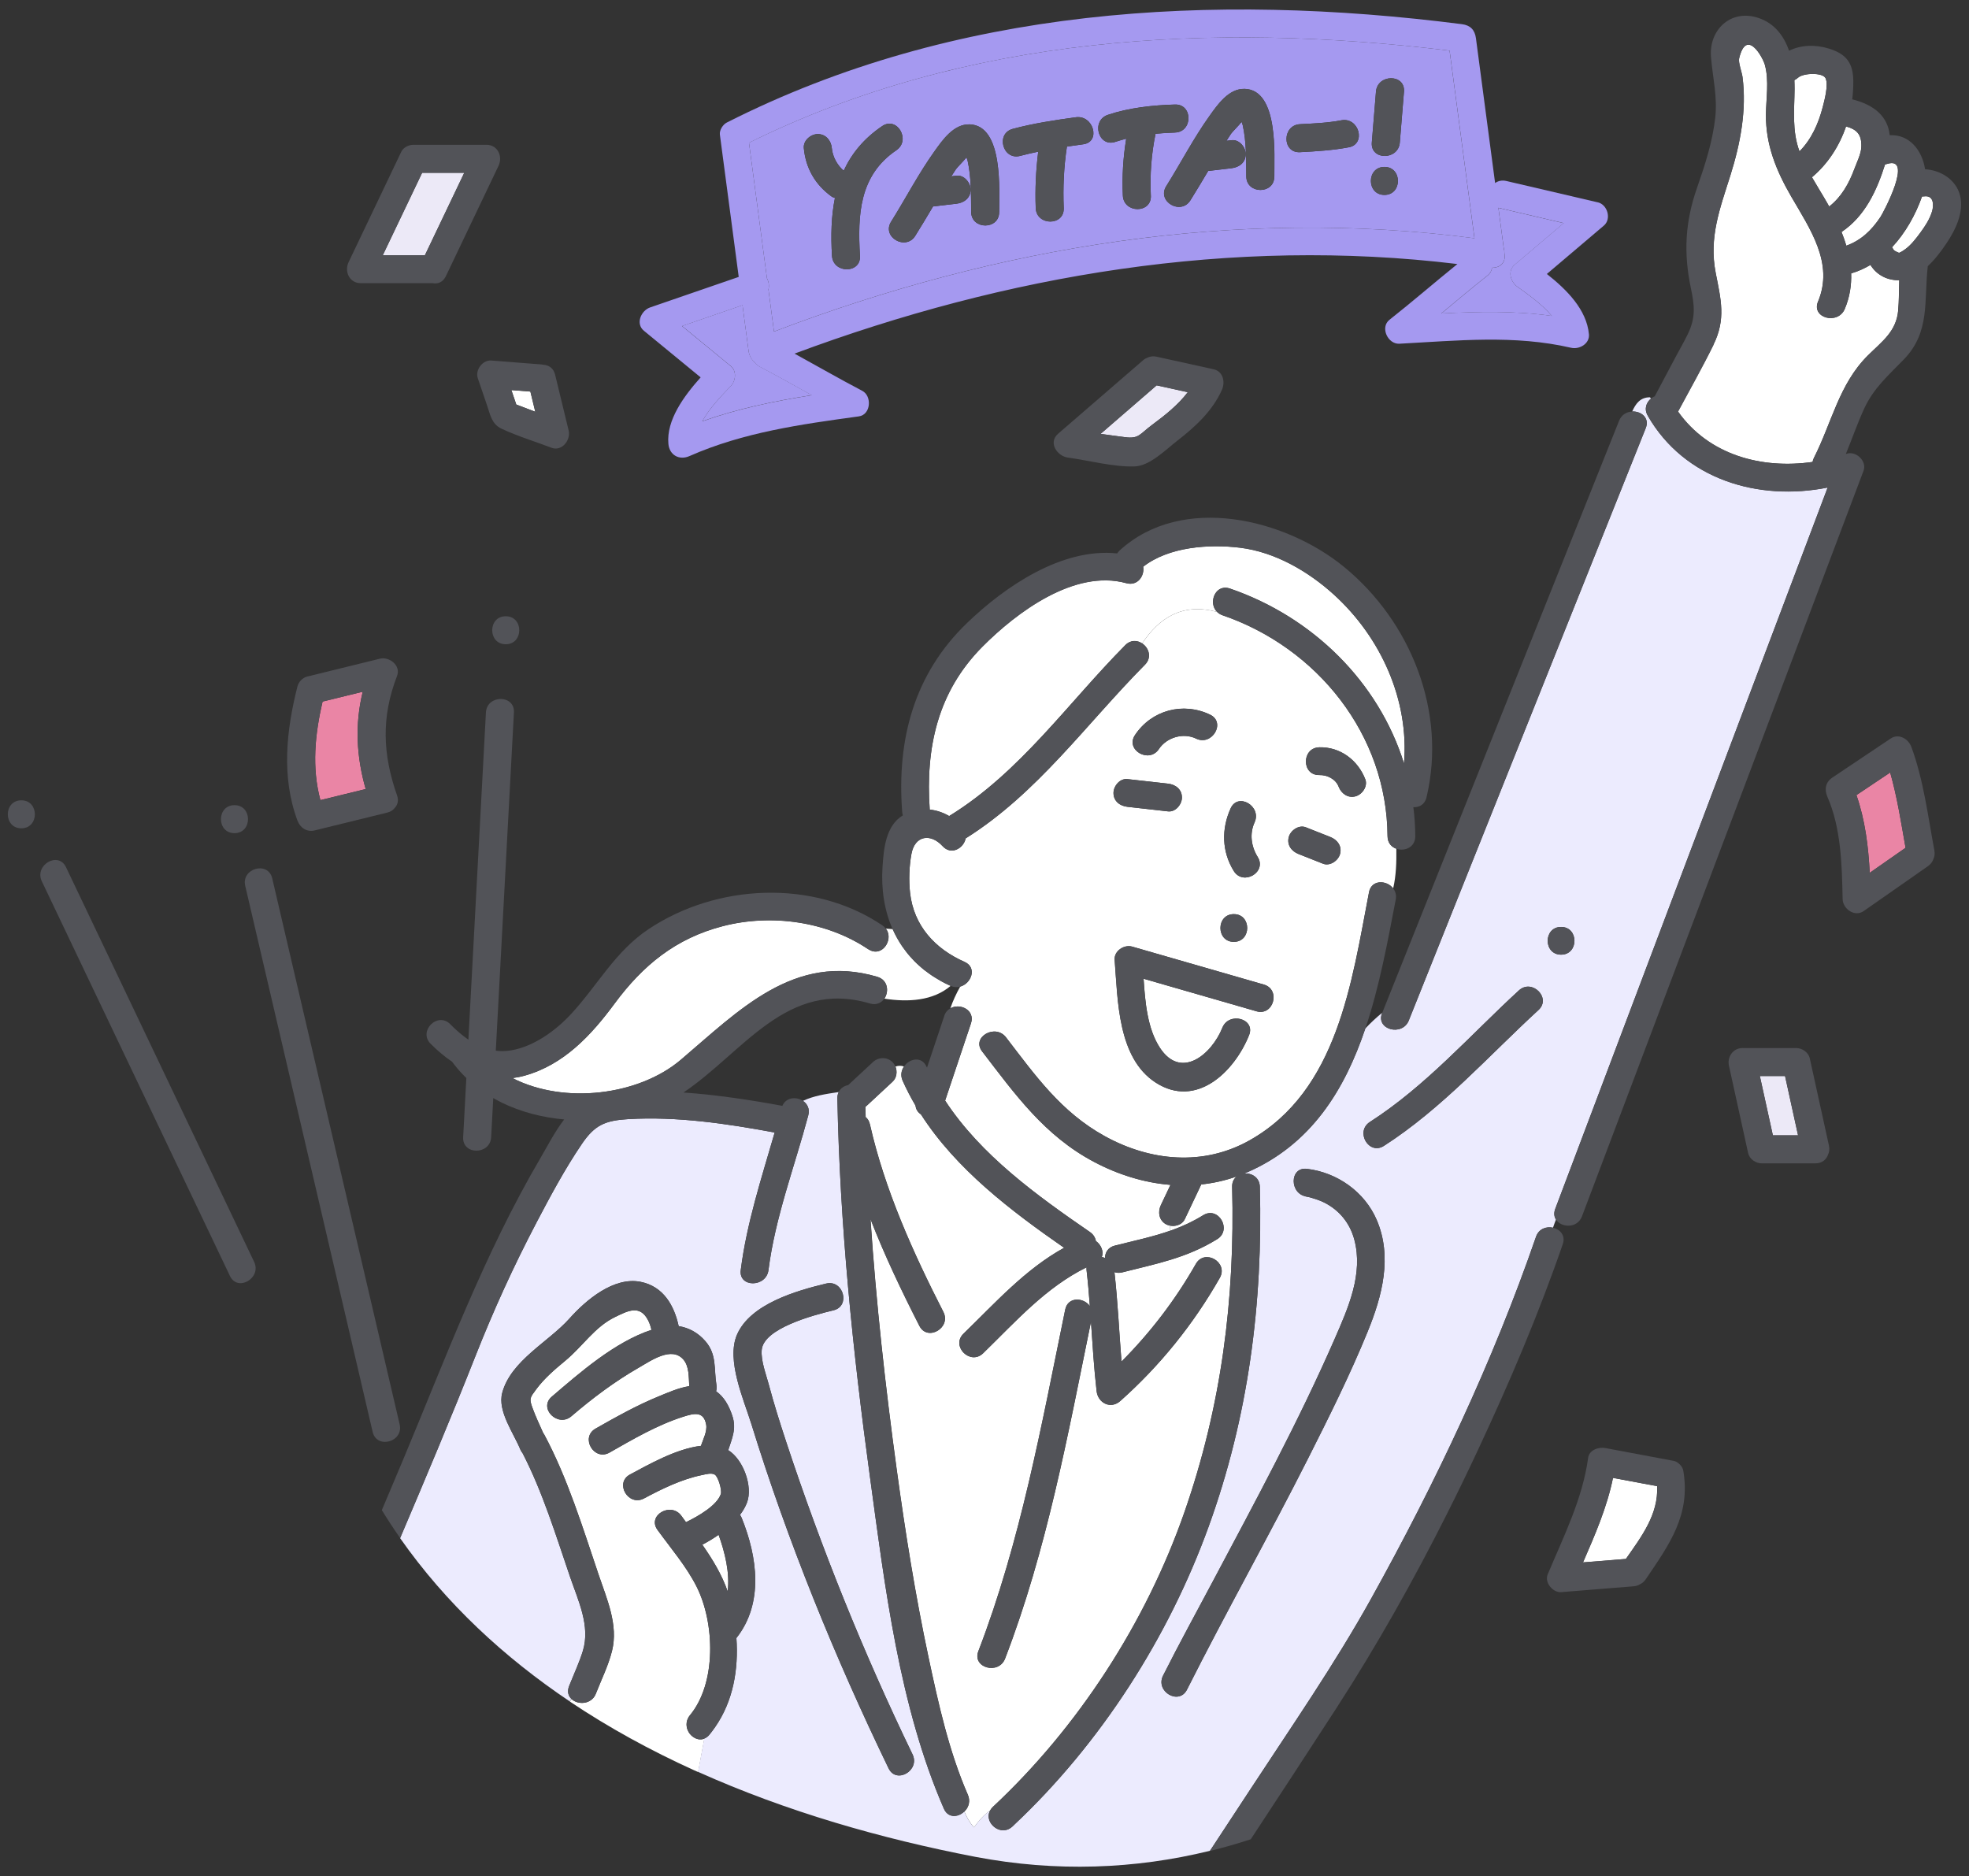 <svg width="170" height="162" viewBox="0 0 170 162" fill="none" xmlns="http://www.w3.org/2000/svg">
<rect x="0" y="0" width="170" height="162" fill="#333333" stroke="none"/>
<g clip-path="url(#clip0_3103_21803)">
<path d="M41.954 61.515C41.382 72.19 40.81 82.865 40.238 93.541C40.154 95.088 40.073 96.639 39.989 98.186C39.904 99.741 42.321 99.737 42.406 98.186C42.978 87.51 43.55 76.835 44.122 66.16C44.206 64.613 44.287 63.062 44.371 61.515C44.456 59.96 42.039 59.964 41.954 61.515Z" fill="#525358"/>
<path d="M21.172 76.484C24.382 90.237 27.589 103.986 30.8 117.739C31.259 119.701 31.714 121.667 32.173 123.629C32.528 125.144 34.856 124.503 34.506 122.984C31.295 109.231 28.088 95.482 24.878 81.729C24.419 79.767 23.963 77.802 23.504 75.84C23.15 74.325 20.821 74.966 21.172 76.48V76.484Z" fill="#525358"/>
<path d="M3.612 76.094C8.357 86.048 13.103 95.998 17.844 105.952C18.513 107.358 19.186 108.764 19.854 110.17C20.523 111.572 22.61 110.347 21.941 108.95C17.196 98.995 12.45 89.045 7.709 79.091C7.04 77.685 6.367 76.279 5.698 74.873C5.03 73.471 2.943 74.696 3.612 76.094Z" fill="#525358"/>
<path d="M156.491 39.891C156.511 39.774 156.547 39.657 156.607 39.536C158.15 36.503 158.775 33.163 161.268 30.69C162.481 29.489 163.722 28.627 163.883 26.81C163.959 25.94 163.947 25.066 163.975 24.192C163 24.228 162.034 23.773 161.49 22.874C160.97 23.185 160.414 23.434 159.822 23.608C159.858 24.627 159.701 25.654 159.27 26.677C158.682 28.079 156.366 27.459 156.962 26.041C158.356 22.733 156.265 19.761 154.654 16.981C153.36 14.745 152.442 12.513 152.466 9.895C152.478 8.497 152.752 6.97 152.373 5.601C152.196 4.948 150.782 2.386 150.15 5.045C150.065 5.395 150.387 6.245 150.44 6.64C150.814 9.512 150.255 12.405 149.396 15.14C148.49 18.02 147.527 20.494 148.128 23.571C148.579 25.876 149.022 27.547 147.934 29.763C146.975 31.717 145.896 33.618 144.869 35.536C147.515 39.282 152.071 40.519 156.478 39.886L156.491 39.891Z" fill="white"/>
<path d="M60.638 133.37C61.52 134.635 62.318 135.94 62.826 137.402C63.027 135.791 62.584 134.014 62.044 132.512C61.577 132.838 61.097 133.128 60.638 133.366V133.37Z" fill="white"/>
<path d="M156.442 15.305C156.869 16.05 157.332 16.779 157.755 17.521C157.816 17.625 157.872 17.726 157.929 17.831C158.976 17.013 159.625 15.873 160.104 14.584C160.301 14.048 160.676 13.299 160.704 12.711C160.757 11.571 160.269 11.16 159.383 10.918C158.803 12.61 157.816 14.149 156.442 15.301V15.305Z" fill="white"/>
<path d="M163.472 21.533C163.568 21.714 163.931 21.791 163.955 21.835C164.152 21.766 164.366 21.617 164.507 21.512C164.998 21.154 165.429 20.594 165.784 20.115C166.199 19.555 166.622 18.918 166.819 18.237C166.96 17.75 166.997 16.831 166.118 16.956C166.058 16.964 166.006 16.964 165.949 16.964C165.389 18.544 164.519 20.107 163.355 21.351C163.399 21.408 163.439 21.464 163.476 21.533H163.472Z" fill="white"/>
<path d="M158.992 20.03C159.149 20.421 159.29 20.816 159.407 21.215C160.66 20.763 161.578 19.905 162.356 18.733C162.606 18.354 165.236 13.424 162.92 14.157C162.864 14.177 162.807 14.181 162.751 14.193C162.026 16.489 161.006 18.681 158.988 20.034L158.992 20.03Z" fill="white"/>
<path d="M155.358 13.057C155.358 13.057 155.358 13.065 155.363 13.073C156.39 12.042 156.998 10.684 157.369 9.254C157.51 8.71 157.888 7.328 157.614 6.752C157.373 6.249 155.689 6.289 155.23 6.716C155.133 6.805 155.028 6.869 154.923 6.922C154.936 7.183 154.944 7.445 154.94 7.695C154.923 9.54 154.71 11.276 155.358 13.057Z" fill="white"/>
<path d="M74.967 81.963C71.382 79.546 66.588 78.889 62.419 79.965C58.35 81.016 55.514 83.337 53.065 86.652C51.046 89.383 48.69 91.929 45.298 92.876C44.943 92.977 44.593 93.041 44.246 93.085C48.726 95.386 55.155 94.58 58.773 91.514C63.776 87.268 68.574 82.217 75.749 84.344C76.667 84.618 76.768 85.617 76.357 86.225C78.407 86.543 80.555 86.418 82.077 85.121C81.791 84.996 81.522 84.859 81.256 84.714C81.171 84.67 81.094 84.618 81.014 84.569C80.837 84.469 80.663 84.364 80.494 84.251C80.406 84.191 80.321 84.13 80.236 84.07C80.083 83.961 79.934 83.852 79.789 83.74C79.709 83.675 79.628 83.607 79.547 83.538C79.406 83.417 79.274 83.296 79.141 83.171C79.068 83.103 79 83.035 78.931 82.966C78.798 82.829 78.669 82.688 78.544 82.543C78.488 82.479 78.432 82.414 78.379 82.35C78.242 82.185 78.113 82.011 77.993 81.834C77.96 81.786 77.924 81.741 77.892 81.693C77.578 81.23 77.304 80.734 77.074 80.219C76.881 80.199 76.687 80.186 76.486 80.178C76.558 80.271 76.611 80.372 76.651 80.477C76.998 81.423 76.011 82.656 74.971 81.955L74.967 81.963Z" fill="white"/>
<path d="M101.039 106.263C101.132 106.23 101.225 106.198 101.317 106.166C102.175 105.848 103.025 105.457 103.883 104.925C105.197 104.111 106.397 106.182 105.092 106.992C102.437 108.631 99.859 109.107 96.89 109.86C96.64 109.924 96.419 109.908 96.221 109.84C96.511 112.406 96.624 114.988 96.83 117.562C99.335 115.044 101.478 112.237 103.251 109.127C104.012 107.785 106.079 108.994 105.317 110.335C103.041 114.335 100.165 117.909 96.725 120.966C95.903 121.699 94.803 121.148 94.682 120.12C94.453 118.126 94.332 116.124 94.195 114.122C92.189 123.935 90.384 133.825 86.779 143.207C86.231 144.633 83.918 144.009 84.47 142.571C88.128 133.056 89.929 123.021 91.971 113.071C92.205 111.935 93.571 112.019 94.098 112.772C94.022 111.729 93.933 110.69 93.812 109.65C93.804 109.57 93.804 109.497 93.812 109.425C90.271 111.165 87.689 114.118 84.881 116.845C83.773 117.917 82.082 116.229 83.189 115.153C85.941 112.482 88.515 109.59 91.875 107.737C87.278 104.542 82.553 100.957 79.515 96.22C79.262 96.05 79.076 95.793 79.048 95.462C78.641 94.769 78.267 94.056 77.936 93.315C77.731 92.856 77.823 92.417 78.053 92.082C77.823 92.006 77.582 91.994 77.316 92.087C77.493 92.522 77.425 93.065 77.066 93.396C76.313 94.097 75.559 94.798 74.806 95.495C74.778 95.519 74.75 95.539 74.718 95.563C74.726 95.857 74.734 96.151 74.742 96.449C74.915 96.59 75.048 96.796 75.112 97.078C76.381 102.705 78.835 108.148 81.453 113.272C82.154 114.642 80.087 115.85 79.386 114.481C77.868 111.508 76.393 108.422 75.161 105.255C75.644 112.482 76.442 119.697 77.421 126.852C78.162 132.298 79.032 137.737 80.176 143.115C81.026 147.107 81.932 151.212 83.568 154.966C83.794 155.486 83.653 155.981 83.35 156.324C83.322 156.356 83.294 156.38 83.262 156.408C83.459 156.888 83.713 157.355 84.092 157.778C84.511 157.198 84.962 156.682 85.49 156.32C85.55 156.211 85.623 156.106 85.727 156.006C93.087 149.137 98.936 140.093 102.252 130.59C105.454 121.417 106.639 112.14 106.381 102.472C106.369 102.069 106.526 101.775 106.764 101.586C106.764 101.586 106.764 101.586 106.768 101.581C106.768 101.581 106.768 101.581 106.764 101.581C105.761 101.936 104.741 102.158 103.714 102.266C103.239 103.265 102.767 104.268 102.292 105.268C102.115 105.646 101.7 105.84 101.293 105.848C101.2 105.848 101.112 105.836 101.023 105.819C101.031 105.968 101.039 106.113 101.039 106.258V106.263Z" fill="white"/>
<path d="M98.618 55.553C98.618 55.553 98.626 55.557 98.63 55.561C99.19 55.948 99.472 56.761 98.856 57.386C93.776 62.51 89.57 68.5 83.374 72.384C83.209 73.234 82.134 73.874 81.385 73.056C80.353 71.929 78.992 72.122 78.694 73.713C78.496 74.765 78.452 76.017 78.573 77.085C78.891 79.929 80.728 81.923 83.278 83.047C84.386 83.538 83.862 84.916 82.907 85.178C82.549 85.806 82.267 86.435 82.049 87.063C82.879 86.58 84.216 87.208 83.834 88.356C83.093 90.58 82.347 92.804 81.602 95.028C84.688 99.741 89.526 103.225 94.106 106.376C94.408 106.585 94.566 106.859 94.618 107.149C95.073 107.479 95.315 108.064 95.129 108.531C95.222 108.547 95.315 108.579 95.407 108.615C95.412 108.148 95.665 107.697 96.253 107.548C97.953 107.117 99.516 106.795 101.039 106.259C101.039 106.114 101.031 105.969 101.023 105.82C100.89 105.796 100.765 105.759 100.652 105.695C100.06 105.348 99.948 104.643 100.221 104.059C100.499 103.475 100.777 102.887 101.055 102.303C98.779 102.122 96.531 101.421 94.449 100.317C90.183 98.057 87.649 94.5 84.788 90.773C83.85 89.553 85.929 88.361 86.855 89.565C89.401 92.88 91.609 96.01 95.367 98.089C99.307 100.265 103.891 100.712 107.896 98.452C115.485 94.174 116.702 84.799 118.196 77.041C118.414 75.921 119.731 75.985 120.283 76.706C120.541 75.603 120.573 74.45 120.557 73.278C120.138 73.133 119.8 72.77 119.796 72.194C119.747 63.437 113.737 55.928 105.551 53.12C105.362 53.055 105.221 52.955 105.1 52.842C102.083 52.012 100.072 53.361 98.614 55.553H98.618ZM113.906 64.524C115.719 64.48 117.233 65.628 117.878 67.284C118.112 67.888 117.616 68.597 117.044 68.754C116.375 68.939 115.807 68.52 115.574 67.92C115.312 67.248 114.571 66.905 113.91 66.921C112.367 66.957 112.371 64.565 113.91 64.528L113.906 64.524ZM111.271 72.263C111.428 71.687 112.142 71.191 112.742 71.429C113.447 71.707 114.156 71.985 114.861 72.267C115.465 72.505 115.884 73.061 115.695 73.737C115.537 74.313 114.824 74.809 114.224 74.571C113.519 74.293 112.81 74.015 112.105 73.733C111.501 73.496 111.082 72.94 111.271 72.263ZM97.333 67.268C98.505 67.401 99.678 67.534 100.85 67.662C101.494 67.735 102.046 68.15 102.046 68.859C102.046 69.455 101.494 70.128 100.85 70.055C99.678 69.922 98.505 69.79 97.333 69.66C96.689 69.588 96.137 69.173 96.137 68.464C96.137 67.868 96.689 67.195 97.333 67.268ZM108.48 87.313C105.233 86.379 101.986 85.44 98.739 84.505C98.872 86.564 99.073 88.812 100.137 90.451C101.966 93.271 104.616 91.035 105.539 88.739C106.107 87.325 108.419 87.946 107.847 89.376C106.582 92.53 103.299 95.745 99.778 93.469C96.495 91.341 96.515 86.35 96.241 82.886C96.181 82.108 97.055 81.532 97.756 81.734C101.543 82.825 105.333 83.917 109.12 85.009C110.599 85.436 109.966 87.744 108.484 87.317L108.48 87.313ZM106.252 69.793C106.888 68.392 108.951 69.608 108.319 71.002C107.867 71.993 108.029 73.093 108.588 73.995C109.402 75.308 107.332 76.509 106.522 75.204C105.483 73.528 105.446 71.566 106.252 69.793ZM106.526 78.926C108.069 78.926 108.065 81.319 106.526 81.319C104.987 81.319 104.987 78.926 106.526 78.926ZM103.271 63.771C102.163 63.239 100.733 63.658 100.056 64.673C99.206 65.95 97.136 64.75 97.99 63.465C99.424 61.306 102.151 60.584 104.475 61.704C105.865 62.373 104.649 64.436 103.267 63.771H103.271Z" fill="white"/>
<path d="M106.188 50.812C113.35 53.269 119.03 58.892 121.218 65.918C121.673 60.46 119.236 55.037 115.167 51.339C112.955 49.325 110.071 47.653 107.062 47.287C104.403 46.964 100.914 47.194 98.699 48.926C98.832 49.7 98.227 50.622 97.24 50.348C92.777 49.111 87.766 52.866 84.817 55.835C80.937 59.742 79.902 64.573 80.269 69.898C80.861 69.959 81.429 70.152 81.953 70.458C81.961 70.454 81.969 70.446 81.977 70.438C88.08 66.675 92.185 60.709 97.16 55.694C97.623 55.227 98.195 55.267 98.614 55.553C100.068 53.361 102.083 52.012 105.1 52.842C104.923 52.673 104.806 52.467 104.757 52.242C104.584 51.436 105.193 50.473 106.188 50.812Z" fill="white"/>
<path d="M60.739 150.144C60.739 150.144 60.739 150.144 60.735 150.144C60.674 150.164 60.614 150.172 60.553 150.181C60.513 150.181 60.477 150.181 60.437 150.181C60.421 150.181 60.408 150.181 60.392 150.181C60.356 150.181 60.316 150.172 60.28 150.164C60.267 150.164 60.255 150.16 60.243 150.156C60.127 150.128 60.01 150.08 59.905 150.011C59.889 149.999 59.873 149.991 59.857 149.979C59.828 149.959 59.8 149.939 59.776 149.919C59.756 149.903 59.74 149.886 59.72 149.87C59.696 149.85 59.671 149.826 59.651 149.806C59.615 149.766 59.579 149.725 59.546 149.685C59.53 149.665 59.518 149.645 59.506 149.629C59.486 149.596 59.466 149.564 59.446 149.532C59.434 149.512 59.422 149.492 59.413 149.467C59.393 149.431 59.377 149.395 59.365 149.355C59.357 149.335 59.349 149.318 59.341 149.298C59.321 149.242 59.305 149.181 59.293 149.125C59.293 149.117 59.293 149.109 59.293 149.097C59.285 149.044 59.276 148.992 59.276 148.94C59.276 148.92 59.276 148.899 59.276 148.883C59.276 148.839 59.276 148.791 59.285 148.746C59.285 148.726 59.289 148.71 59.293 148.69C59.305 148.626 59.317 148.561 59.341 148.501C59.389 148.368 59.458 148.235 59.562 148.106C61.879 145.322 61.714 140.13 60.151 137.008C59.276 135.259 57.903 133.668 56.763 132.089C55.856 130.836 57.935 129.644 58.829 130.88C58.962 131.062 59.095 131.247 59.228 131.428C60.32 130.9 61.923 129.962 62.237 128.991C62.342 128.665 62.016 127.513 61.714 127.323C61.428 127.146 60.944 127.291 60.606 127.359C58.866 127.714 57.166 128.544 55.603 129.378C54.245 130.103 53.036 128.036 54.394 127.311C55.933 126.489 58.374 125.083 60.517 124.838C60.723 124.233 61.073 123.569 60.968 122.997C60.751 121.816 59.905 122.034 59.011 122.316C56.755 123.029 54.672 124.254 52.626 125.418C51.284 126.183 50.08 124.113 51.417 123.351C53.19 122.34 54.974 121.341 56.864 120.568C57.673 120.237 58.592 119.826 59.51 119.681C59.462 118.872 59.498 117.969 59.011 117.397C57.992 116.205 56.211 117.482 55.139 118.094C53.057 119.291 51.151 120.725 49.33 122.284C48.166 123.279 46.466 121.595 47.638 120.592C50.072 118.509 53.077 115.866 56.247 114.823C56.179 114.537 56.094 114.259 55.965 114.013C55.248 112.599 54.176 113.196 53.089 113.723C51.349 114.565 50.305 116.249 48.819 117.478C47.904 118.235 47.002 119.001 46.289 119.963C45.761 120.676 45.681 120.749 45.959 121.522C46.228 122.272 46.575 123.001 46.901 123.734C46.933 123.782 46.97 123.827 46.998 123.879C49.016 127.654 50.317 131.92 51.683 135.96C52.392 138.059 53.403 140.299 52.839 142.551C52.525 143.808 51.917 145.032 51.445 146.237C51.32 146.555 51.103 146.768 50.853 146.893C50.354 147.147 49.709 147.042 49.342 146.696L49.193 146.909C52.569 149.173 56.175 151.143 59.929 152.847C60.046 152.9 60.163 152.948 60.28 153L60.815 150.12C60.791 150.128 60.767 150.144 60.743 150.152L60.739 150.144Z" fill="white"/>
<path d="M142.262 35.89C141.924 35.302 142.141 34.742 142.548 34.411C142.516 34.375 142.484 34.335 142.451 34.303C141.622 34.303 141.227 34.843 140.921 35.527C141.682 35.495 142.447 36.071 142.089 36.962C141.235 39.093 140.381 41.228 139.531 43.359C133.565 58.272 127.599 73.189 121.632 88.102C121.068 89.516 118.752 88.896 119.324 87.466C119.324 87.458 119.328 87.454 119.332 87.446C118.817 87.865 118.333 88.32 117.878 88.803C116.093 94.101 113.209 98.818 107.658 101.227C107.577 101.263 107.493 101.291 107.412 101.324C108.049 101.263 108.746 101.646 108.77 102.468C109.04 112.527 107.791 122.304 104.347 131.815C100.87 141.407 95.029 150.527 87.584 157.532C87.528 157.585 87.471 157.641 87.415 157.697C86.585 158.471 85.453 157.758 85.361 156.912C85.34 156.715 85.381 156.513 85.485 156.32C84.958 156.682 84.507 157.198 84.088 157.778C84.136 157.83 84.176 157.887 84.229 157.935C84.176 157.883 84.136 157.83 84.088 157.778C83.862 158.088 83.644 158.411 83.431 158.733C83.648 158.406 83.866 158.084 84.088 157.778C83.709 157.351 83.455 156.888 83.258 156.408C83.081 156.578 82.867 156.702 82.641 156.759C82.4 156.819 82.15 156.803 81.936 156.682C81.759 156.586 81.606 156.42 81.497 156.171C77.626 147.276 76.409 137.007 75.108 127.484C73.63 116.672 72.51 105.739 72.3 94.822C72.3 94.616 72.341 94.439 72.413 94.29C71.285 94.455 70.254 94.612 69.323 95.051C69.694 95.301 69.932 95.736 69.783 96.3C68.602 100.736 66.927 105.09 66.346 109.663C66.153 111.173 63.76 111.185 63.953 109.663C64.469 105.59 65.75 101.71 66.882 97.783C62.765 97.017 58.435 96.377 54.245 96.626C52.247 96.747 51.349 97.13 50.237 98.766C48.766 100.929 47.526 103.257 46.309 105.57C44.335 109.332 42.599 113.151 41.04 117.099C38.961 122.368 36.758 127.589 34.542 132.802C38.498 138.446 43.517 143.09 49.185 146.897L49.334 146.684C49.069 146.434 48.948 146.055 49.129 145.588C49.157 145.516 49.189 145.443 49.218 145.366C49.592 144.432 50.027 143.497 50.321 142.539C50.986 140.367 49.906 138.176 49.206 136.117C47.993 132.564 46.849 128.818 45.117 125.466C45.04 125.369 44.972 125.265 44.919 125.14C44.335 123.714 42.937 121.836 43.36 120.253C44.101 117.474 47.381 115.846 49.161 113.844C50.575 112.257 52.988 110.202 55.317 110.674C57.27 111.068 58.205 112.712 58.592 114.497C59.466 114.63 60.267 115.065 60.9 115.798C61.899 116.954 61.625 118.175 61.851 119.568C61.883 119.77 61.867 119.955 61.822 120.12C62.523 120.612 62.934 121.377 63.22 122.227C63.603 123.367 63.188 124.205 62.87 125.204C64.171 126.006 65.009 128.33 64.497 129.712C64.36 130.083 64.147 130.445 63.885 130.792C63.941 130.872 63.994 130.961 64.034 131.062C65.384 134.405 65.952 138.421 63.575 141.427C63.764 144.138 63.301 146.865 61.738 149.117C61.581 149.343 61.416 149.564 61.238 149.782C61.186 149.846 61.13 149.902 61.073 149.947C61.033 149.979 60.993 150.007 60.948 150.031C60.932 150.043 60.916 150.056 60.9 150.064C60.868 150.08 60.836 150.092 60.803 150.104L60.267 152.984C67.897 156.412 76.119 158.765 84.221 160.324C91.182 161.649 98.006 161.388 104.463 159.8C104.516 159.72 104.568 159.643 104.62 159.563C105.728 157.879 106.84 156.191 107.944 154.503C111.497 149.077 115.219 143.711 118.373 138.039C123.925 128.052 128.884 117.59 132.614 106.782C132.856 106.081 133.516 105.872 134.084 105.997C134.165 105.763 134.245 105.529 134.338 105.296C134.185 105.054 134.137 104.744 134.274 104.377C135.277 101.718 136.284 99.056 137.287 96.397C141.65 84.843 146.012 73.294 150.375 61.74C152.849 55.19 155.322 48.64 157.796 42.09C151.838 43.286 145.428 41.417 142.258 35.882L142.262 35.89ZM76.72 152.682C72.087 143.107 68.014 133.104 64.868 122.936C64.223 120.854 62.681 117.433 63.635 115.234C64.783 112.583 68.759 111.443 71.326 110.827C72.824 110.468 73.457 112.776 71.962 113.135C70.161 113.566 65.923 114.702 65.766 116.559C65.686 117.502 66.137 118.642 66.375 119.536C66.814 121.188 67.329 122.823 67.865 124.447C70.907 133.664 74.564 142.744 78.79 151.478C79.459 152.859 77.396 154.072 76.724 152.686L76.72 152.682ZM118.1 114.928C116.565 118.69 114.748 122.336 112.919 125.958C109.539 132.649 105.853 139.187 102.481 145.886C101.788 147.264 99.726 146.051 100.415 144.678C101.788 141.946 103.263 139.263 104.697 136.564C108.367 129.656 112.117 122.739 115.247 115.568C116.404 112.917 117.717 109.977 116.927 107.028C116.545 105.594 115.61 104.454 114.277 103.805C113.906 103.624 113.523 103.511 113.128 103.39C112.943 103.334 112.395 103.261 112.834 103.314C111.32 103.132 111.308 100.74 112.834 100.921C115.445 101.231 117.818 102.899 118.861 105.332C120.227 108.51 119.336 111.894 118.096 114.932L118.1 114.928ZM132.827 87.208C128.469 91.212 124.497 95.716 119.481 98.939C118.18 99.773 116.984 97.702 118.273 96.872C123.107 93.766 126.934 89.379 131.136 85.516C132.268 84.477 133.963 86.165 132.827 87.208ZM134.781 82.426C133.238 82.426 133.242 80.033 134.781 80.033C136.32 80.033 136.32 82.426 134.781 82.426Z" fill="#ECEBFE"/>
<path d="M121.637 88.106C127.603 73.193 133.569 58.276 139.535 43.363C140.389 41.232 141.239 39.097 142.093 36.966C142.447 36.075 141.686 35.499 140.925 35.532C140.461 35.552 140.002 35.793 139.789 36.329C133.823 51.242 127.856 66.16 121.89 81.073C121.04 83.2 120.19 85.323 119.34 87.45C119.34 87.458 119.336 87.462 119.332 87.47C118.76 88.9 121.073 89.52 121.641 88.106H121.637Z" fill="#525358"/>
<path d="M142.262 35.89C145.436 41.425 151.846 43.294 157.8 42.098C155.326 48.648 152.853 55.198 150.379 61.748C146.017 73.302 141.654 84.852 137.291 96.405C136.288 99.064 135.281 101.727 134.278 104.385C134.141 104.752 134.185 105.066 134.342 105.304C134.797 106.009 136.183 106.085 136.586 105.018C139.321 97.775 142.057 90.532 144.792 83.288C149.155 71.735 153.517 60.185 157.88 48.632C158.883 45.973 159.89 43.31 160.893 40.652C161.212 39.81 160.241 38.899 159.423 39.181C159.403 39.189 159.387 39.193 159.367 39.197C159.907 37.888 160.366 36.543 160.962 35.254C161.788 33.481 163.057 32.393 164.382 31.024C166.666 28.663 166.102 25.984 166.441 22.983C167.057 22.407 167.581 21.714 168.036 21.037C168.817 19.881 169.595 18.322 169.228 16.88C168.878 15.498 167.552 14.693 166.207 14.612C165.961 12.996 164.87 11.582 163.153 11.675C162.996 10.076 161.84 9.053 159.919 8.577C159.983 8.054 160.015 7.526 160.011 6.998C159.991 5.447 159.427 4.666 157.9 4.194C156.736 3.836 155.507 3.868 154.464 4.38C154.021 3.107 153.219 2.019 151.83 1.552C149.445 0.746 147.523 2.571 147.725 4.94C147.878 6.748 148.297 8.36 148.087 10.201C147.849 12.267 147.201 14.265 146.516 16.223C145.489 19.152 145.348 21.851 145.992 24.904C146.307 26.399 146.407 27.422 145.735 28.82C145.428 29.461 145.066 30.081 144.731 30.709C144.111 31.874 143.495 33.038 142.874 34.206C142.758 34.255 142.653 34.327 142.552 34.408C142.145 34.738 141.928 35.298 142.266 35.886L142.262 35.89ZM165.941 16.965C165.998 16.965 166.054 16.965 166.11 16.956C166.989 16.832 166.952 17.75 166.811 18.238C166.614 18.914 166.191 19.551 165.776 20.115C165.421 20.594 164.99 21.158 164.499 21.513C164.358 21.613 164.144 21.766 163.947 21.835C163.927 21.791 163.56 21.714 163.464 21.533C163.427 21.464 163.383 21.408 163.343 21.352C164.507 20.107 165.377 18.544 165.937 16.965H165.941ZM162.755 14.189C162.811 14.181 162.863 14.173 162.924 14.153C165.24 13.419 162.61 18.35 162.36 18.729C161.582 19.905 160.664 20.759 159.411 21.21C159.294 20.812 159.153 20.417 158.996 20.026C161.014 18.677 162.034 16.481 162.759 14.185L162.755 14.189ZM159.383 10.918C160.269 11.159 160.757 11.57 160.704 12.71C160.676 13.295 160.305 14.048 160.104 14.584C159.625 15.877 158.976 17.013 157.929 17.831C157.872 17.726 157.812 17.621 157.755 17.52C157.332 16.779 156.869 16.05 156.442 15.305C157.816 14.153 158.803 12.614 159.383 10.922V10.918ZM154.923 6.918C155.028 6.865 155.133 6.801 155.23 6.712C155.693 6.285 157.377 6.245 157.614 6.748C157.888 7.324 157.514 8.706 157.369 9.25C156.998 10.68 156.39 12.038 155.362 13.069C155.362 13.065 155.362 13.061 155.358 13.053C154.71 11.272 154.923 9.536 154.939 7.691C154.939 7.437 154.935 7.179 154.923 6.918ZM147.942 29.759C149.03 27.543 148.587 25.871 148.135 23.567C147.535 20.489 148.498 18.016 149.404 15.136C150.262 12.4 150.822 9.504 150.448 6.636C150.395 6.241 150.073 5.391 150.158 5.04C150.79 2.378 152.2 4.944 152.381 5.596C152.756 6.97 152.486 8.497 152.474 9.891C152.45 12.509 153.364 14.741 154.662 16.977C156.269 19.756 158.36 22.729 156.97 26.037C156.374 27.454 158.686 28.071 159.278 26.673C159.709 25.654 159.862 24.622 159.83 23.603C160.422 23.43 160.978 23.18 161.498 22.87C162.042 23.768 163.008 24.22 163.983 24.188C163.955 25.062 163.967 25.936 163.891 26.806C163.73 28.623 162.489 29.485 161.276 30.685C158.787 33.159 158.158 36.498 156.615 39.532C156.555 39.653 156.523 39.769 156.498 39.886C152.091 40.519 147.535 39.278 144.889 35.536C145.916 33.618 146.995 31.717 147.954 29.763L147.942 29.759Z" fill="#525358"/>
<path d="M134.088 106.009C133.524 105.88 132.86 106.093 132.618 106.794C128.888 117.602 123.929 128.064 118.378 138.051C115.223 143.723 111.501 149.089 107.948 154.515C106.844 156.203 105.732 157.891 104.625 159.575C104.572 159.655 104.52 159.732 104.467 159.812C105.656 159.522 106.828 159.184 107.988 158.805C110.47 155.031 112.943 151.252 115.397 147.461C118.897 142.043 122.039 136.46 124.928 130.711C125.85 128.878 126.745 127.029 127.619 125.16C130.326 119.371 132.84 113.473 134.926 107.427C135.188 106.673 134.693 106.142 134.088 106.005V106.009Z" fill="#525358"/>
<path d="M97.333 69.66C98.505 69.793 99.678 69.926 100.85 70.055C101.494 70.128 102.046 69.455 102.046 68.859C102.046 68.15 101.494 67.735 100.85 67.662C99.678 67.529 98.505 67.397 97.333 67.268C96.689 67.195 96.137 67.868 96.137 68.464C96.137 69.173 96.689 69.588 97.333 69.66Z" fill="#525358"/>
<path d="M112.109 73.737C112.814 74.015 113.523 74.293 114.228 74.575C114.829 74.812 115.542 74.313 115.699 73.741C115.884 73.06 115.465 72.508 114.865 72.271C114.16 71.993 113.451 71.715 112.746 71.433C112.146 71.195 111.433 71.695 111.275 72.267C111.09 72.947 111.509 73.499 112.109 73.737Z" fill="#525358"/>
<path d="M108.589 73.995C108.029 73.093 107.867 71.993 108.319 71.002C108.951 69.612 106.889 68.391 106.252 69.793C105.446 71.566 105.483 73.523 106.522 75.203C107.332 76.509 109.402 75.308 108.589 73.995Z" fill="#525358"/>
<path d="M106.526 81.323C108.065 81.323 108.069 78.93 106.526 78.93C104.983 78.93 104.983 81.323 106.526 81.323Z" fill="#525358"/>
<path d="M96.233 82.886C96.507 86.35 96.487 91.341 99.77 93.468C103.291 95.744 106.574 92.53 107.839 89.375C108.411 87.945 106.099 87.325 105.531 88.739C104.612 91.035 101.958 93.271 100.129 90.451C99.069 88.815 98.864 86.564 98.731 84.505C101.978 85.44 105.225 86.378 108.472 87.313C109.954 87.74 110.587 85.432 109.108 85.005C105.321 83.913 101.531 82.821 97.744 81.73C97.043 81.528 96.169 82.104 96.229 82.882L96.233 82.886Z" fill="#525358"/>
<path d="M77.984 81.834C78.109 82.007 78.238 82.18 78.371 82.35C78.424 82.414 78.48 82.479 78.536 82.543C78.661 82.688 78.79 82.829 78.923 82.966C78.992 83.034 79.06 83.103 79.133 83.171C79.261 83.296 79.398 83.417 79.54 83.538C79.62 83.607 79.697 83.675 79.781 83.74C79.926 83.852 80.075 83.965 80.228 84.07C80.313 84.13 80.397 84.195 80.486 84.251C80.655 84.36 80.829 84.465 81.006 84.569C81.086 84.618 81.167 84.666 81.248 84.714C81.513 84.859 81.783 84.996 82.069 85.121C82.363 85.25 82.649 85.258 82.907 85.186C83.862 84.924 84.386 83.542 83.278 83.055C80.732 81.927 78.891 79.937 78.573 77.093C78.452 76.025 78.496 74.772 78.694 73.721C78.992 72.13 80.353 71.936 81.385 73.064C82.13 73.882 83.205 73.237 83.374 72.391C89.57 68.504 93.776 62.518 98.856 57.394C99.472 56.769 99.19 55.955 98.63 55.569C98.207 55.279 97.631 55.23 97.164 55.702C92.193 60.721 88.088 66.683 81.981 70.446C81.973 70.45 81.965 70.458 81.957 70.466C81.437 70.164 80.865 69.966 80.273 69.906C79.906 64.58 80.941 59.75 84.821 55.843C87.769 52.874 92.781 49.123 97.244 50.356C98.231 50.63 98.836 49.707 98.703 48.934C100.918 47.202 104.407 46.968 107.066 47.294C110.075 47.661 112.955 49.333 115.171 51.347C119.236 55.045 121.677 60.467 121.222 65.926C119.034 58.9 113.354 53.281 106.192 50.819C105.196 50.477 104.592 51.444 104.761 52.249C104.842 52.628 105.092 52.97 105.555 53.127C113.741 55.935 119.755 63.444 119.8 72.202C119.8 72.778 120.142 73.141 120.561 73.286C121.262 73.527 122.196 73.169 122.192 72.202C122.188 71.352 122.132 70.514 122.027 69.692C122.523 69.721 123.014 69.471 123.163 68.842C124.912 61.478 121.834 53.691 116.041 48.946C110.973 44.797 102.054 42.593 96.664 47.532C96.576 47.613 96.511 47.697 96.455 47.782C91.673 47.282 86.77 50.642 83.511 53.772C78.903 58.199 77.425 63.855 77.892 70.095C77.9 70.204 77.924 70.305 77.952 70.401C76.474 71.284 76.297 73.286 76.196 74.841C76.067 76.786 76.357 78.619 77.066 80.227C77.296 80.742 77.566 81.234 77.884 81.701C77.916 81.749 77.952 81.794 77.984 81.842V81.834Z" fill="#525358"/>
<path d="M118.1 114.928C119.34 111.89 120.227 108.507 118.865 105.328C117.822 102.899 115.449 101.227 112.839 100.917C111.312 100.736 111.324 103.129 112.839 103.31C112.395 103.258 112.943 103.33 113.133 103.386C113.527 103.507 113.91 103.62 114.281 103.801C115.614 104.45 116.549 105.59 116.931 107.024C117.721 109.973 116.408 112.914 115.252 115.564C112.117 122.739 108.367 129.652 104.701 136.561C103.267 139.26 101.793 141.943 100.419 144.674C99.73 146.047 101.793 147.26 102.485 145.882C105.857 139.187 109.539 132.649 112.923 125.954C114.752 122.332 116.573 118.682 118.104 114.924L118.1 114.928Z" fill="#525358"/>
<path d="M81.525 87.724C81.03 89.21 80.531 90.697 80.035 92.183C80.023 92.155 80.007 92.131 79.995 92.103C79.58 91.16 78.516 91.398 78.049 92.079C77.815 92.413 77.727 92.852 77.932 93.311C78.263 94.053 78.637 94.766 79.044 95.459C79.072 95.785 79.257 96.047 79.511 96.216C82.553 100.953 87.278 104.539 91.871 107.733C88.511 109.586 85.937 112.479 83.185 115.149C82.077 116.225 83.769 117.913 84.877 116.841C87.685 114.114 90.271 111.161 93.808 109.421C93.804 109.494 93.804 109.566 93.808 109.647C93.929 110.686 94.018 111.725 94.094 112.769C93.567 112.015 92.201 111.931 91.967 113.067C89.925 123.013 88.124 133.052 84.466 142.567C83.914 144.005 86.227 144.629 86.775 143.203C90.384 133.821 92.185 123.931 94.191 114.118C94.328 116.12 94.449 118.122 94.678 120.116C94.799 121.148 95.899 121.696 96.721 120.962C100.157 117.901 103.037 114.332 105.313 110.331C106.075 108.99 104.008 107.785 103.247 109.123C101.478 112.237 99.331 115.041 96.826 117.558C96.62 114.984 96.507 112.406 96.217 109.836C96.415 109.9 96.636 109.917 96.886 109.856C99.855 109.103 102.433 108.627 105.088 106.988C106.397 106.182 105.197 104.108 103.879 104.921C103.021 105.453 102.171 105.844 101.313 106.162C99.698 106.758 98.054 107.093 96.249 107.548C95.661 107.697 95.407 108.148 95.403 108.615C95.315 108.579 95.222 108.551 95.126 108.531C95.315 108.063 95.069 107.479 94.614 107.149C94.561 106.859 94.404 106.585 94.102 106.376C89.522 103.225 84.684 99.741 81.598 95.027C82.339 92.804 83.085 90.58 83.83 88.356C84.213 87.208 82.875 86.58 82.045 87.063C81.816 87.196 81.626 87.406 81.522 87.72L81.525 87.724Z" fill="#525358"/>
<path d="M46.313 105.57C47.526 103.258 48.77 100.929 50.241 98.766C51.353 97.13 52.251 96.744 54.249 96.627C58.435 96.377 62.765 97.017 66.886 97.783C65.754 101.711 64.473 105.586 63.958 109.663C63.764 111.186 66.157 111.173 66.35 109.663C66.931 105.091 68.606 100.736 69.787 96.3C69.936 95.737 69.698 95.301 69.328 95.052C68.76 94.669 67.873 94.729 67.547 95.479C64.739 94.959 61.875 94.532 59.011 94.327C64.179 90.858 67.93 84.513 75.112 86.644C75.668 86.809 76.107 86.584 76.353 86.217C76.768 85.609 76.667 84.61 75.745 84.336C68.57 82.209 63.776 87.261 58.769 91.507C55.156 94.572 48.722 95.382 44.242 93.078C44.589 93.033 44.935 92.969 45.294 92.868C48.686 91.926 51.047 89.376 53.061 86.644C55.51 83.333 58.346 81.009 62.415 79.957C66.588 78.882 71.378 79.538 74.963 81.955C76.003 82.656 76.986 81.424 76.643 80.477C76.607 80.372 76.55 80.275 76.478 80.179C76.397 80.074 76.297 79.973 76.172 79.889C70.226 75.884 61.863 76.303 55.989 80.227C53.101 82.157 51.606 85.061 49.306 87.551C47.989 88.977 46.092 90.359 44.13 90.689C41.999 91.047 40.307 89.875 38.869 88.425C37.781 87.333 36.089 89.025 37.177 90.117C37.757 90.701 38.377 91.229 39.034 91.672C41.314 94.77 44.935 96.313 48.71 96.655C47.888 97.722 47.236 99.012 46.627 100.047C41.781 108.317 38.498 117.204 34.812 126.014C34.2 127.476 33.583 128.931 32.967 130.389C33.474 131.211 34.002 132.017 34.55 132.798C36.766 127.585 38.969 122.36 41.048 117.095C42.607 113.147 44.343 109.328 46.317 105.566L46.313 105.57Z" fill="#525358"/>
<path d="M119.485 98.935C124.501 95.716 128.473 91.212 132.832 87.204C133.968 86.161 132.272 84.469 131.14 85.512C126.938 89.375 123.111 93.762 118.277 96.868C116.984 97.698 118.184 99.769 119.485 98.935Z" fill="#525358"/>
<path d="M134.781 82.427C136.32 82.427 136.324 80.034 134.781 80.034C133.238 80.034 133.238 82.427 134.781 82.427Z" fill="#525358"/>
<path d="M118.2 77.041C116.706 84.795 115.489 94.169 107.9 98.452C103.895 100.712 99.311 100.264 95.371 98.089C91.613 96.014 89.405 92.88 86.859 89.565C85.933 88.361 83.854 89.549 84.793 90.773C87.653 94.5 90.187 98.057 94.453 100.317C96.535 101.421 98.783 102.122 101.059 102.303C100.781 102.887 100.503 103.475 100.226 104.059C99.948 104.643 100.064 105.348 100.657 105.695C100.842 105.804 101.067 105.852 101.293 105.848C101.704 105.84 102.115 105.646 102.292 105.268C102.767 104.269 103.239 103.266 103.714 102.267C104.741 102.158 105.761 101.932 106.764 101.582C106.764 101.582 106.764 101.582 106.768 101.582C106.768 101.582 106.768 101.582 106.764 101.586C106.526 101.779 106.369 102.073 106.381 102.472C106.639 112.14 105.454 121.418 102.252 130.59C98.932 140.094 93.083 149.137 85.727 156.006C85.429 156.284 85.332 156.606 85.365 156.912C85.457 157.762 86.589 158.471 87.419 157.698C87.476 157.645 87.532 157.589 87.588 157.533C95.029 150.527 100.874 141.411 104.351 131.815C107.795 122.304 109.044 112.527 108.774 102.468C108.754 101.646 108.053 101.264 107.416 101.324C107.497 101.292 107.581 101.264 107.662 101.227C113.217 98.818 116.098 94.101 117.882 88.804C119.103 85.186 119.808 81.291 120.505 77.673C120.581 77.282 120.476 76.952 120.283 76.702C119.731 75.981 118.41 75.917 118.196 77.037L118.2 77.041Z" fill="#525358"/>
<path d="M100.056 64.677C100.729 63.662 102.163 63.243 103.271 63.775C104.653 64.44 105.869 62.377 104.48 61.708C102.151 60.589 99.428 61.31 97.994 63.469C97.14 64.754 99.21 65.954 100.06 64.677H100.056Z" fill="#525358"/>
<path d="M113.906 66.917C114.567 66.901 115.312 67.247 115.57 67.916C115.803 68.516 116.371 68.935 117.04 68.75C117.616 68.593 118.112 67.884 117.874 67.279C117.229 65.624 115.715 64.48 113.902 64.52C112.363 64.556 112.359 66.949 113.902 66.913L113.906 66.917Z" fill="#525358"/>
<path d="M75.37 91.7C74.657 92.365 73.94 93.025 73.227 93.69C72.88 93.754 72.57 93.956 72.409 94.29C72.337 94.439 72.292 94.616 72.296 94.822C72.506 105.739 73.63 116.672 75.104 127.484C76.405 137.007 77.622 147.276 81.493 156.171C81.602 156.42 81.755 156.582 81.932 156.682C82.15 156.803 82.4 156.819 82.637 156.759C82.899 156.694 83.149 156.541 83.338 156.324C83.64 155.981 83.781 155.486 83.556 154.966C81.92 151.208 81.01 147.107 80.164 143.115C79.02 137.737 78.154 132.298 77.409 126.852C76.434 119.693 75.636 112.478 75.148 105.255C76.381 108.422 77.856 111.508 79.374 114.481C80.075 115.854 82.142 114.642 81.441 113.272C78.823 108.148 76.369 102.705 75.1 97.078C75.036 96.796 74.903 96.586 74.73 96.449C74.722 96.155 74.709 95.861 74.705 95.563C74.734 95.539 74.766 95.523 74.794 95.495C75.547 94.794 76.301 94.093 77.054 93.396C77.412 93.065 77.481 92.522 77.304 92.087C77.247 91.945 77.163 91.813 77.054 91.704C76.583 91.233 75.837 91.265 75.362 91.704L75.37 91.7Z" fill="#525358"/>
<path d="M67.861 124.443C67.325 122.819 66.81 121.188 66.371 119.532C66.133 118.638 65.686 117.498 65.762 116.555C65.919 114.698 70.157 113.562 71.958 113.131C73.457 112.773 72.82 110.464 71.322 110.823C68.755 111.439 64.784 112.579 63.631 115.23C62.677 117.429 64.219 120.85 64.864 122.932C68.01 133.1 72.087 143.103 76.716 152.678C77.384 154.064 79.451 152.851 78.782 151.47C74.556 142.732 70.895 133.656 67.857 124.439L67.861 124.443Z" fill="#525358"/>
<path d="M63.583 141.435C65.96 138.43 65.396 134.417 64.042 131.07C64.002 130.969 63.95 130.881 63.893 130.8C64.155 130.454 64.369 130.095 64.505 129.72C65.013 128.339 64.179 126.018 62.878 125.213C63.196 124.213 63.611 123.376 63.228 122.236C62.943 121.386 62.532 120.62 61.831 120.129C61.879 119.964 61.895 119.778 61.859 119.577C61.633 118.183 61.907 116.962 60.908 115.806C60.276 115.073 59.474 114.638 58.6 114.505C58.213 112.716 57.279 111.077 55.325 110.682C52.992 110.211 50.583 112.261 49.169 113.852C47.385 115.855 44.11 117.482 43.368 120.262C42.945 121.841 44.343 123.718 44.927 125.148C44.98 125.277 45.048 125.382 45.125 125.474C46.853 128.83 48.001 132.572 49.214 136.126C49.915 138.18 50.99 140.376 50.33 142.547C50.035 143.506 49.6 144.44 49.226 145.375C49.197 145.447 49.165 145.52 49.137 145.596C48.702 146.708 49.991 147.329 50.853 146.889C51.103 146.765 51.321 146.551 51.445 146.233C51.917 145.028 52.525 143.808 52.839 142.547C53.403 140.295 52.392 138.055 51.683 135.956C50.317 131.916 49.016 127.65 46.998 123.875C46.97 123.819 46.934 123.774 46.901 123.73C46.575 122.997 46.229 122.268 45.959 121.518C45.681 120.741 45.761 120.673 46.289 119.959C46.998 118.997 47.904 118.231 48.819 117.474C50.305 116.241 51.353 114.561 53.089 113.719C54.181 113.192 55.248 112.596 55.965 114.009C56.09 114.259 56.179 114.537 56.247 114.819C53.081 115.863 50.076 118.505 47.639 120.588C46.466 121.591 48.166 123.275 49.33 122.28C51.151 120.721 53.057 119.287 55.139 118.09C56.211 117.474 57.992 116.201 59.011 117.393C59.498 117.965 59.462 118.868 59.51 119.677C58.592 119.823 57.673 120.233 56.864 120.564C54.974 121.341 53.19 122.34 51.417 123.347C50.08 124.109 51.284 126.175 52.626 125.414C54.672 124.25 56.755 123.025 59.011 122.312C59.905 122.03 60.751 121.813 60.969 122.993C61.073 123.565 60.727 124.23 60.517 124.834C58.374 125.08 55.937 126.486 54.394 127.307C53.037 128.032 54.241 130.099 55.603 129.374C57.162 128.54 58.862 127.71 60.606 127.356C60.944 127.287 61.428 127.142 61.714 127.319C62.02 127.509 62.342 128.661 62.237 128.987C61.923 129.958 60.316 130.897 59.228 131.424C59.095 131.243 58.962 131.062 58.83 130.877C57.935 129.64 55.861 130.832 56.763 132.085C57.907 133.664 59.277 135.259 60.151 137.004C61.714 140.126 61.879 145.318 59.563 148.102C59.458 148.227 59.389 148.364 59.341 148.497C59.317 148.561 59.305 148.622 59.293 148.686C59.293 148.706 59.289 148.722 59.285 148.743C59.281 148.787 59.277 148.835 59.277 148.88C59.277 148.9 59.277 148.92 59.277 148.936C59.277 148.988 59.285 149.041 59.293 149.093C59.293 149.101 59.293 149.109 59.293 149.121C59.305 149.182 59.321 149.238 59.341 149.294C59.349 149.315 59.357 149.331 59.365 149.351C59.381 149.387 59.398 149.427 59.414 149.464C59.426 149.484 59.434 149.508 59.446 149.528C59.466 149.56 59.486 149.593 59.506 149.625C59.518 149.645 59.53 149.665 59.547 149.681C59.579 149.726 59.615 149.766 59.651 149.802C59.671 149.826 59.696 149.846 59.72 149.867C59.74 149.883 59.756 149.899 59.776 149.915C59.804 149.935 59.828 149.959 59.857 149.975C59.873 149.987 59.889 149.995 59.905 150.007C60.01 150.076 60.127 150.124 60.243 150.153C60.255 150.153 60.268 150.161 60.28 150.161C60.316 150.169 60.356 150.173 60.392 150.177C60.409 150.177 60.421 150.177 60.437 150.177C60.477 150.177 60.513 150.177 60.554 150.177C60.614 150.173 60.675 150.161 60.735 150.14C60.735 150.14 60.735 150.14 60.739 150.14C60.763 150.132 60.787 150.12 60.812 150.108C60.844 150.096 60.876 150.084 60.908 150.068C60.924 150.06 60.94 150.044 60.956 150.036C60.997 150.012 61.041 149.983 61.081 149.951C61.138 149.903 61.194 149.85 61.246 149.786C61.424 149.572 61.589 149.347 61.746 149.121C63.309 146.869 63.772 144.142 63.583 141.431V141.435ZM62.826 137.407C62.318 135.944 61.52 134.639 60.638 133.374C61.097 133.136 61.581 132.846 62.044 132.52C62.584 134.023 63.027 135.799 62.826 137.411V137.407Z" fill="#525358"/>
<path d="M33.051 22.032H36.689C37.821 19.659 38.953 17.291 40.085 14.918H36.447C35.316 17.291 34.184 19.659 33.051 22.032Z" fill="#ECE9F7"/>
<path d="M31.319 59.722C30.163 60.004 29.007 60.29 27.851 60.572C27.19 63.408 26.908 66.276 27.662 69.084C28.967 68.766 30.268 68.444 31.573 68.126C30.767 65.314 30.63 62.526 31.319 59.722Z" fill="#EA85A5"/>
<path d="M139.261 127.605C138.745 130.143 137.71 132.524 136.675 134.9C137.907 134.8 139.14 134.703 140.373 134.602C141.738 132.653 143.189 130.747 143.072 128.318C141.799 128.08 140.53 127.843 139.257 127.605H139.261Z" fill="white"/>
<path d="M125.157 4.371C104.628 1.874 83.459 3.03 64.666 12.323C65.182 16.223 65.698 20.122 66.217 24.022C66.371 24.312 66.427 24.666 66.346 24.993C66.507 26.205 66.669 27.414 66.826 28.626C86.15 21.262 106.715 17.883 127.3 20.57C126.583 15.171 125.87 9.769 125.153 4.371H125.157ZM74.25 22.088C74.343 23.643 71.926 23.635 71.833 22.088C71.728 20.336 71.769 18.652 72.087 17.093C71.986 17.065 71.885 17.024 71.797 16.964C70.383 15.949 69.561 14.519 69.4 12.783C69.34 12.13 70 11.574 70.608 11.574C71.305 11.574 71.757 12.134 71.817 12.783C71.885 13.524 72.276 14.253 72.844 14.736C73.521 13.27 74.572 11.965 76.168 10.885C77.461 10.011 78.669 12.106 77.388 12.972C74.178 15.143 74.041 18.563 74.246 22.088H74.25ZM86.267 18.302C86.283 19.86 83.866 19.857 83.85 18.302C83.834 16.843 83.862 15.312 83.544 13.878C83.536 13.838 83.495 13.721 83.447 13.588C83.161 13.951 82.662 14.426 82.533 14.616C82.396 14.817 82.267 15.018 82.138 15.224C82.291 15.208 82.44 15.188 82.593 15.171C83.246 15.095 83.802 15.784 83.802 16.38C83.802 17.089 83.242 17.512 82.593 17.588C81.916 17.669 81.235 17.746 80.559 17.826C80.055 18.676 79.547 19.526 79.024 20.364C78.198 21.677 76.107 20.465 76.937 19.143C78.198 17.133 79.298 14.998 80.68 13.069C81.38 12.086 82.339 10.704 83.705 10.74C86.67 10.821 86.255 16.541 86.271 18.306L86.267 18.302ZM93.53 12.456C93.059 12.521 92.588 12.585 92.116 12.658C91.85 14.418 91.77 16.187 91.842 17.963C91.907 19.522 89.486 19.514 89.425 17.963C89.361 16.328 89.441 14.712 89.639 13.097C89.115 13.206 88.595 13.322 88.084 13.459C86.577 13.862 85.941 11.53 87.443 11.127C89.22 10.652 91.069 10.374 92.89 10.124C94.412 9.914 95.065 12.247 93.534 12.456H93.53ZM99.363 16.887C99.436 18.447 97.019 18.434 96.946 16.887C96.87 15.236 96.97 13.6 97.236 11.977C96.918 12.057 96.608 12.146 96.298 12.247C94.815 12.742 94.187 10.41 95.653 9.914C97.486 9.298 99.52 9.08 101.446 9.024C103.005 8.98 102.997 11.397 101.446 11.441C100.89 11.457 100.326 11.489 99.766 11.546C99.404 13.31 99.275 15.075 99.359 16.884L99.363 16.887ZM110.023 15.236C110.039 16.795 107.622 16.791 107.605 15.236C107.589 13.778 107.618 12.247 107.299 10.813C107.291 10.772 107.251 10.656 107.203 10.523C106.917 10.885 106.417 11.361 106.288 11.55C106.151 11.751 106.022 11.953 105.893 12.158C106.046 12.142 106.196 12.122 106.349 12.106C107.001 12.029 107.557 12.718 107.557 13.314C107.557 14.023 106.997 14.446 106.349 14.523C105.672 14.603 104.991 14.68 104.314 14.761C103.811 15.611 103.303 16.46 102.779 17.298C101.954 18.616 99.863 17.399 100.693 16.078C101.954 14.068 103.053 11.933 104.435 10.003C105.136 9.02 106.095 7.638 107.46 7.675C110.425 7.755 110.01 13.476 110.027 15.24L110.023 15.236ZM116.452 12.718C115.07 12.98 113.644 13.069 112.238 13.141C110.679 13.222 110.691 10.805 112.238 10.724C113.427 10.664 114.639 10.611 115.811 10.39C117.334 10.1 117.979 12.432 116.452 12.722V12.718ZM119.53 16.831C117.971 16.831 117.975 14.414 119.53 14.414C121.085 14.414 121.085 16.831 119.53 16.831ZM120.859 12.307C120.734 13.85 118.317 13.858 118.442 12.307C118.563 10.845 118.68 9.383 118.8 7.916C118.925 6.373 121.342 6.365 121.218 7.916C121.097 9.379 120.98 10.841 120.859 12.307Z" fill="#A599F0"/>
<path d="M95.017 37.465C95.726 37.558 96.431 37.654 97.14 37.747C98.344 37.908 98.409 37.469 99.48 36.675C100.604 35.846 101.712 34.963 102.55 33.864C101.656 33.666 100.757 33.469 99.863 33.272C98.248 34.669 96.632 36.067 95.017 37.465Z" fill="#ECE9F7"/>
<path d="M65.158 31.285C64.872 31.04 64.679 30.653 64.63 30.294C64.457 28.977 64.28 27.664 64.107 26.347C62.366 26.947 60.626 27.547 58.886 28.147C60.292 29.303 61.698 30.456 63.103 31.612C63.619 32.035 63.523 32.885 63.103 33.32C62.35 34.109 61.271 35.205 60.634 36.369C63.716 35.274 66.866 34.625 70.089 34.117C68.594 33.284 67.1 32.442 65.581 31.648C65.392 31.547 65.255 31.422 65.158 31.282V31.285Z" fill="#A599F0"/>
<path d="M160.281 68.649C161.031 70.8 161.313 73.08 161.429 75.36C162.461 74.639 163.492 73.922 164.523 73.201C164.145 71.046 163.798 68.814 163.194 66.699C162.223 67.348 161.252 68 160.281 68.649Z" fill="#EA85A5"/>
<path d="M151.942 92.904C152.317 94.612 152.692 96.32 153.066 98.024H155.242C154.867 96.316 154.492 94.608 154.118 92.904H151.942Z" fill="#ECE9F7"/>
<path d="M44.15 33.682C44.291 34.097 44.432 34.512 44.573 34.927C45.121 35.136 45.664 35.342 46.212 35.551C46.071 34.971 45.93 34.387 45.789 33.807C45.242 33.767 44.694 33.722 44.146 33.678L44.15 33.682Z" fill="white"/>
<path d="M129.371 17.943C129.524 19.108 129.681 20.272 129.834 21.436C129.879 21.561 129.895 21.698 129.887 21.839C129.891 21.883 129.899 21.927 129.903 21.972C130.004 22.741 129.452 23.12 128.847 23.12C128.839 23.12 128.827 23.12 128.819 23.124C128.791 23.362 128.674 23.603 128.412 23.809C127.067 24.868 125.758 25.972 124.444 27.068C127.643 26.903 130.805 26.826 133.988 27.281C133.142 26.262 131.812 25.335 131.015 24.764C130.435 24.349 130.124 23.414 130.769 22.866C132.183 21.666 133.597 20.465 135.011 19.269C133.146 18.834 131.281 18.399 129.411 17.959C129.395 17.959 129.387 17.951 129.371 17.947V17.943Z" fill="#A599F0"/>
<path d="M137.936 17.468C135.309 16.855 132.678 16.239 130.052 15.627C129.665 15.538 129.339 15.623 129.085 15.804C128.533 11.635 127.981 7.465 127.429 3.296C127.333 2.579 126.946 2.18 126.221 2.087C104.657 -0.668 82.432 0.605 62.753 10.579C62.415 10.748 62.105 11.236 62.153 11.623C62.697 15.72 63.236 19.816 63.78 23.909C61.23 24.788 58.68 25.666 56.13 26.544C55.353 26.814 54.841 27.946 55.599 28.562C57.23 29.904 58.862 31.241 60.493 32.583C59.051 34.194 57.516 36.281 57.709 38.335C57.802 39.302 58.652 39.765 59.526 39.379C64.191 37.32 69.146 36.639 74.153 35.95C75.197 35.805 75.302 34.19 74.444 33.743C72.474 32.711 70.548 31.6 68.598 30.532C86.895 23.72 106.369 20.437 125.83 22.797C123.86 24.389 121.947 26.048 119.961 27.615C119.135 28.268 119.828 29.73 120.815 29.678C125.818 29.416 130.717 28.888 135.655 30.029C136.356 30.19 137.259 29.682 137.186 28.864C136.993 26.733 135.273 25.009 133.553 23.655C135.192 22.266 136.832 20.876 138.471 19.482C139.16 18.898 138.782 17.657 137.94 17.464L137.936 17.468ZM70.089 34.125C66.866 34.633 63.716 35.282 60.634 36.377C61.267 35.213 62.35 34.113 63.104 33.328C63.523 32.889 63.619 32.043 63.104 31.62C61.698 30.463 60.292 29.311 58.886 28.155C60.626 27.555 62.366 26.955 64.107 26.355C64.28 27.672 64.457 28.985 64.63 30.302C64.679 30.661 64.868 31.048 65.158 31.293C65.255 31.434 65.392 31.559 65.581 31.66C67.1 32.454 68.59 33.295 70.089 34.129V34.125ZM66.826 28.631C66.665 27.418 66.504 26.209 66.346 24.997C66.427 24.667 66.371 24.312 66.218 24.026C65.702 20.127 65.186 16.227 64.667 12.328C83.459 3.03 104.625 1.878 125.157 4.371C125.874 9.77 126.587 15.172 127.305 20.57C106.719 17.883 86.158 21.267 66.83 28.627L66.826 28.631ZM130.765 22.862C130.12 23.41 130.431 24.344 131.011 24.759C131.808 25.331 133.138 26.258 133.984 27.277C130.805 26.822 127.639 26.898 124.44 27.064C125.754 25.968 127.067 24.864 128.408 23.805C128.67 23.599 128.787 23.361 128.815 23.12C128.823 23.12 128.835 23.12 128.843 23.116C129.448 23.116 130.004 22.737 129.899 21.968C129.895 21.923 129.887 21.879 129.883 21.835C129.891 21.694 129.871 21.561 129.83 21.432C129.677 20.268 129.52 19.103 129.367 17.939C129.383 17.939 129.391 17.951 129.407 17.951C131.273 18.386 133.138 18.821 135.007 19.261C133.593 20.461 132.179 21.661 130.765 22.858V22.862Z" fill="#A599F0"/>
<path d="M104.778 31.882C103.138 31.519 101.499 31.16 99.859 30.798C99.589 30.738 99.347 30.766 99.142 30.85C99.122 30.858 99.098 30.866 99.077 30.878C98.945 30.927 98.808 30.999 98.683 31.112C96.241 33.223 93.8 35.338 91.355 37.449C90.465 38.218 91.287 39.391 92.209 39.511C94.046 39.757 96.088 40.325 97.937 40.273C99.271 40.236 100.62 38.847 101.64 38.057C103.199 36.845 104.681 35.491 105.499 33.658C105.797 32.989 105.608 32.067 104.778 31.882ZM99.48 36.675C98.405 37.469 98.344 37.908 97.14 37.747C96.431 37.654 95.726 37.558 95.017 37.465C96.632 36.067 98.248 34.669 99.863 33.271C100.757 33.469 101.656 33.666 102.55 33.864C101.712 34.963 100.604 35.842 99.48 36.675Z" fill="#525358"/>
<path d="M41.995 12.501H35.69C35.291 12.501 34.824 12.727 34.647 13.101C33.132 16.28 31.613 19.454 30.099 22.633C29.712 23.438 30.167 24.449 31.142 24.449H37.358C37.789 24.534 38.24 24.381 38.494 23.849C40.008 20.671 41.527 17.496 43.042 14.318C43.429 13.512 42.973 12.501 41.999 12.501H41.995ZM36.689 22.032H33.051C34.183 19.66 35.315 17.291 36.447 14.918H40.085C38.953 17.291 37.821 19.66 36.689 22.032Z" fill="#525358"/>
<path d="M34.28 58.361C34.631 57.458 33.611 56.673 32.794 56.874C30.707 57.386 28.616 57.897 26.529 58.413C26.131 58.51 25.788 58.86 25.683 59.259C24.717 63.074 24.282 67.09 25.683 70.853C25.917 71.477 26.489 71.864 27.17 71.699C29.257 71.187 31.347 70.675 33.434 70.16C33.72 70.091 33.93 69.95 34.071 69.769C34.324 69.511 34.441 69.133 34.28 68.673C33.035 65.128 32.91 61.906 34.28 58.365V58.361ZM27.661 69.088C26.912 66.281 27.19 63.412 27.851 60.576C29.007 60.294 30.163 60.008 31.319 59.726C30.63 62.53 30.767 65.314 31.573 68.129C30.268 68.448 28.967 68.77 27.661 69.088Z" fill="#525358"/>
<path d="M165.019 64.483C164.765 63.798 163.943 63.295 163.242 63.762C161.562 64.886 159.882 66.01 158.207 67.134C157.614 67.529 157.498 68.157 157.771 68.786C158.964 71.513 159.028 74.7 159.089 77.62C159.105 78.474 160.128 79.207 160.906 78.663C162.755 77.37 164.604 76.081 166.453 74.788C166.694 74.619 166.843 74.405 166.924 74.18C167.025 73.966 167.061 73.709 167.009 73.422C166.457 70.466 166.07 67.315 165.019 64.479V64.483ZM161.429 75.36C161.312 73.08 161.03 70.8 160.281 68.649C161.252 68 162.223 67.348 163.194 66.699C163.798 68.814 164.14 71.042 164.523 73.201C163.492 73.922 162.461 74.639 161.429 75.36Z" fill="#525358"/>
<path d="M156.253 91.377C156.14 90.862 155.596 90.491 155.089 90.491H150.44C149.622 90.491 149.106 91.261 149.276 92.022C149.828 94.536 150.379 97.049 150.931 99.559C151.044 100.075 151.588 100.445 152.096 100.445H156.744C157.32 100.445 157.683 100.111 157.832 99.696C157.937 99.475 157.973 99.213 157.909 98.915C157.357 96.401 156.805 93.887 156.253 91.377ZM153.066 98.028C152.692 96.32 152.317 94.612 151.942 92.908H154.118C154.492 94.616 154.867 96.324 155.242 98.028H153.066Z" fill="#525358"/>
<path d="M144.49 126.131C142.528 125.764 140.566 125.394 138.604 125.027C138.028 124.918 137.21 125.184 137.118 125.873C136.63 129.434 134.999 132.657 133.625 135.936C133.331 136.637 134.072 137.523 134.789 137.467C136.872 137.298 138.959 137.132 141.041 136.963C141.251 136.947 141.428 136.883 141.581 136.794C141.771 136.705 141.944 136.572 142.085 136.363C144.151 133.321 145.98 130.8 145.332 126.973C145.267 126.594 144.86 126.199 144.486 126.127L144.49 126.131ZM140.377 134.599C139.144 134.699 137.911 134.796 136.679 134.897C137.71 132.52 138.749 130.139 139.265 127.601C140.538 127.839 141.807 128.076 143.08 128.314C143.197 130.743 141.746 132.649 140.381 134.599H140.377Z" fill="#525358"/>
<path d="M47.928 32.353C47.791 31.781 47.368 31.519 46.917 31.495C46.865 31.487 46.817 31.471 46.76 31.467C45.314 31.354 43.864 31.241 42.418 31.128C41.66 31.068 41.012 31.95 41.253 32.659C41.519 33.445 41.789 34.226 42.055 35.012C42.333 35.83 42.458 36.623 43.308 37.018C44.686 37.663 46.188 38.118 47.61 38.658C48.517 39.004 49.294 37.989 49.097 37.171C48.706 35.564 48.319 33.96 47.928 32.353ZM44.577 34.927C44.436 34.512 44.295 34.097 44.154 33.682C44.702 33.723 45.25 33.767 45.797 33.811C45.938 34.392 46.079 34.976 46.22 35.556C45.673 35.346 45.129 35.141 44.581 34.931L44.577 34.927Z" fill="#525358"/>
<path d="M118.797 7.917C118.676 9.379 118.559 10.841 118.438 12.307C118.313 13.858 120.73 13.85 120.855 12.307C120.976 10.845 121.093 9.383 121.214 7.917C121.338 6.366 118.921 6.374 118.797 7.917Z" fill="#525358"/>
<path d="M119.526 14.41C117.971 14.41 117.967 16.827 119.526 16.827C121.085 16.827 121.085 14.41 119.526 14.41Z" fill="#525358"/>
<path d="M77.388 12.976C78.669 12.11 77.461 10.015 76.168 10.889C74.568 11.969 73.521 13.274 72.844 14.741C72.272 14.257 71.885 13.524 71.817 12.787C71.757 12.138 71.305 11.578 70.609 11.578C70 11.578 69.34 12.134 69.4 12.787C69.561 14.519 70.383 15.953 71.797 16.968C71.885 17.033 71.982 17.069 72.087 17.097C71.769 18.66 71.728 20.34 71.833 22.092C71.926 23.639 74.343 23.647 74.25 22.092C74.041 18.567 74.182 15.147 77.392 12.976H77.388Z" fill="#525358"/>
<path d="M83.701 10.736C82.335 10.7 81.376 12.082 80.675 13.065C79.294 14.998 78.194 17.13 76.933 19.14C76.103 20.461 78.194 21.674 79.02 20.36C79.548 19.522 80.051 18.672 80.555 17.822C81.231 17.742 81.912 17.665 82.589 17.585C83.238 17.508 83.798 17.085 83.798 16.376C83.798 15.78 83.242 15.091 82.589 15.168C82.436 15.184 82.287 15.204 82.134 15.22C82.263 15.015 82.396 14.813 82.529 14.612C82.653 14.427 83.157 13.947 83.443 13.585C83.491 13.717 83.532 13.83 83.54 13.875C83.858 15.309 83.834 16.84 83.846 18.298C83.862 19.853 86.279 19.857 86.263 18.298C86.247 16.533 86.662 10.813 83.697 10.732L83.701 10.736Z" fill="#525358"/>
<path d="M107.452 7.671C106.087 7.634 105.128 9.016 104.427 9.999C103.045 11.933 101.946 14.064 100.685 16.074C99.855 17.395 101.946 18.608 102.771 17.294C103.299 16.456 103.803 15.607 104.306 14.757C104.983 14.676 105.664 14.599 106.341 14.519C106.989 14.442 107.549 14.019 107.549 13.31C107.549 12.714 106.993 12.025 106.341 12.102C106.188 12.118 106.038 12.138 105.885 12.154C106.014 11.949 106.147 11.747 106.28 11.546C106.405 11.361 106.909 10.881 107.195 10.519C107.243 10.652 107.283 10.764 107.291 10.809C107.61 12.243 107.585 13.774 107.597 15.232C107.614 16.787 110.031 16.791 110.015 15.232C109.998 13.472 110.413 7.747 107.448 7.667L107.452 7.671Z" fill="#525358"/>
<path d="M92.886 10.124C91.065 10.374 89.216 10.648 87.439 11.127C85.937 11.53 86.573 13.863 88.08 13.46C88.591 13.323 89.111 13.206 89.635 13.097C89.437 14.713 89.357 16.328 89.421 17.963C89.482 19.514 91.903 19.523 91.838 17.963C91.766 16.187 91.846 14.418 92.112 12.658C92.584 12.585 93.055 12.521 93.526 12.457C95.061 12.247 94.408 9.919 92.882 10.124H92.886Z" fill="#525358"/>
<path d="M101.446 11.445C102.997 11.401 103.005 8.984 101.446 9.028C99.52 9.085 97.486 9.302 95.653 9.919C94.187 10.41 94.815 12.747 96.298 12.251C96.604 12.146 96.918 12.062 97.236 11.981C96.971 13.605 96.866 15.236 96.946 16.892C97.019 18.439 99.436 18.451 99.363 16.892C99.279 15.087 99.404 13.323 99.77 11.554C100.334 11.498 100.894 11.466 101.45 11.45L101.446 11.445Z" fill="#525358"/>
<path d="M115.807 10.386C114.635 10.607 113.423 10.66 112.234 10.72C110.687 10.801 110.675 13.218 112.234 13.137C113.64 13.065 115.066 12.98 116.448 12.714C117.975 12.424 117.326 10.096 115.807 10.382V10.386Z" fill="#525358"/>
<path d="M43.666 55.625C45.221 55.625 45.225 53.208 43.666 53.208C42.107 53.208 42.107 55.625 43.666 55.625Z" fill="#525358"/>
<path d="M1.843 71.517C3.398 71.517 3.402 69.1 1.843 69.1C0.284 69.1 0.284 71.517 1.843 71.517Z" fill="#525358"/>
<path d="M20.245 71.936C21.8 71.936 21.804 69.519 20.245 69.519C18.686 69.519 18.686 71.936 20.245 71.936Z" fill="#525358"/>
</g>
<defs>
<clipPath id="clip0_3103_21803">
<rect width="168.65" height="160.364" fill="white" transform="translate(0.675 0.818)"/>
</clipPath>
</defs>
</svg>
